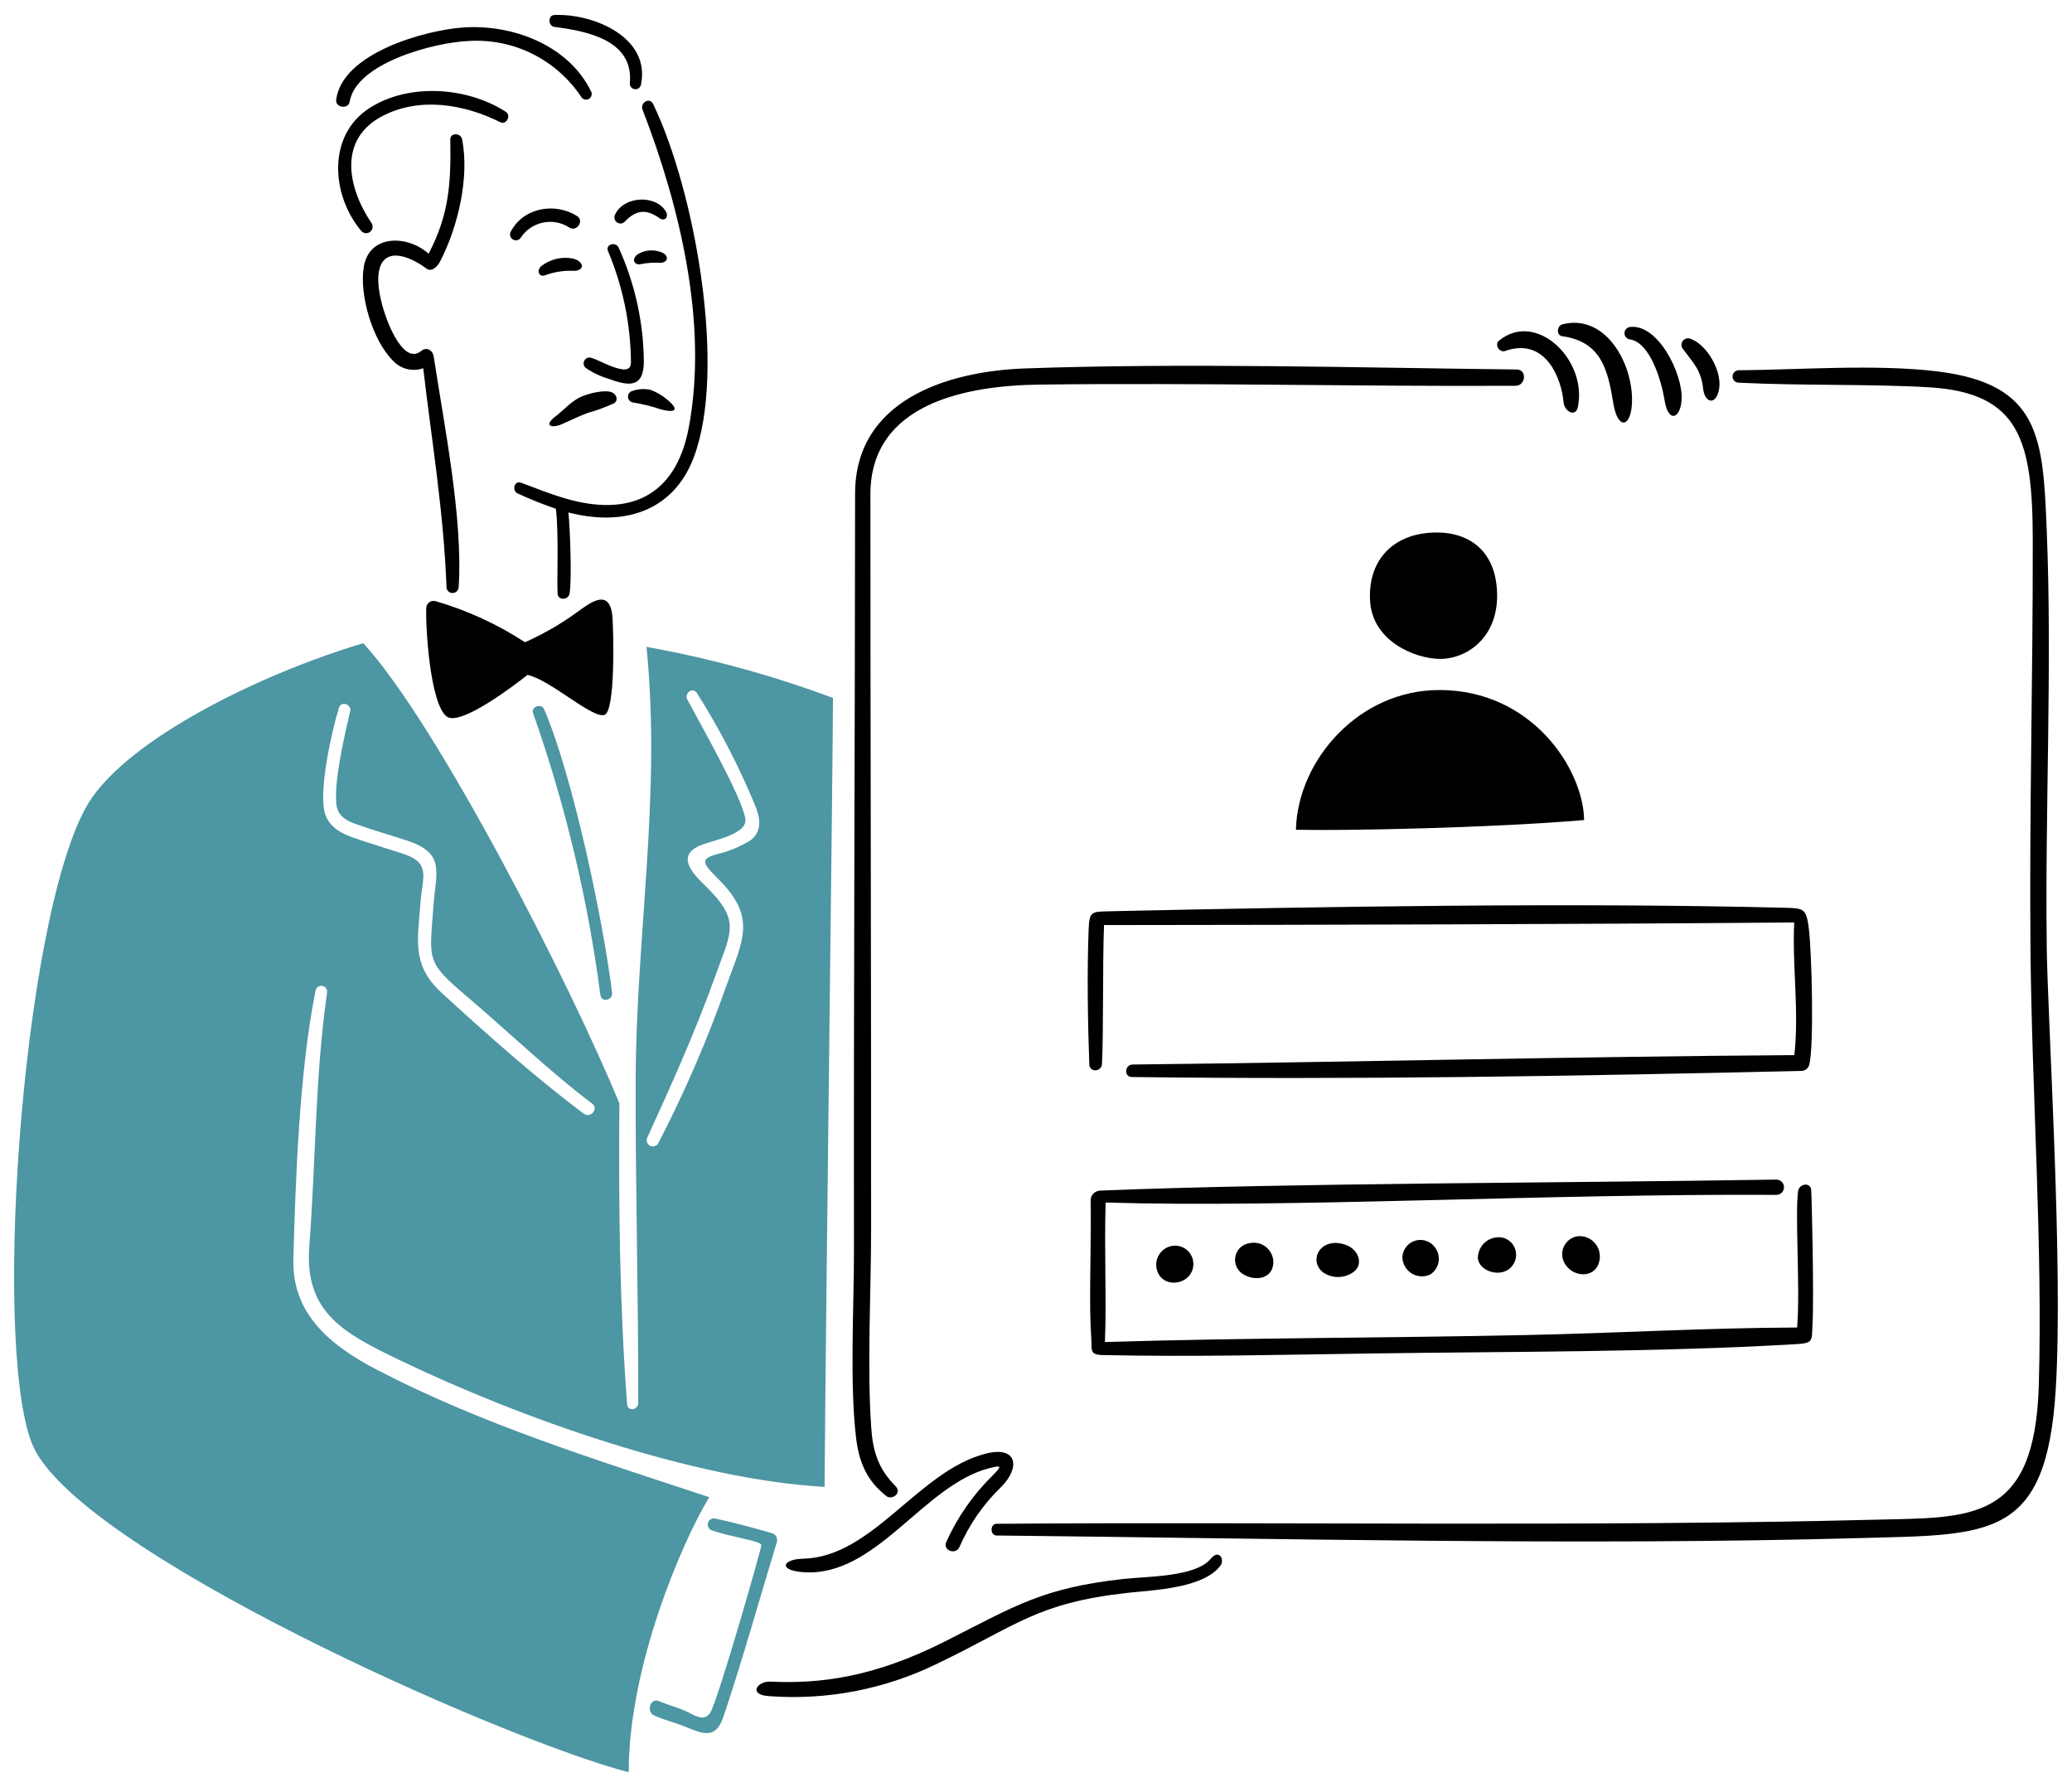 <svg width="80" height="69" viewBox="0 0 80 69" fill="none" xmlns="http://www.w3.org/2000/svg">
<path fill-rule="evenodd" clip-rule="evenodd" d="M21.007 27.377C20.903 27.137 20.494 27.284 20.58 27.527C21.825 31.056 22.697 34.708 23.181 38.421C23.224 38.72 23.667 38.619 23.632 38.327C23.305 35.636 22.128 29.983 21.007 27.377ZM29.812 59.194C28.99 58.964 28.458 58.809 27.623 58.629C27.563 58.613 27.5 58.621 27.446 58.652C27.392 58.682 27.352 58.733 27.335 58.793C27.318 58.853 27.324 58.917 27.354 58.972C27.383 59.027 27.433 59.069 27.492 59.087C28.212 59.338 29.328 59.481 29.396 59.643C29.424 59.708 27.715 65.667 27.422 66.126C27.176 66.513 26.778 66.191 26.449 66.05C26.082 65.894 25.812 65.831 25.444 65.678C25.097 65.533 24.933 66.103 25.28 66.246C25.695 66.417 26.015 66.488 26.43 66.654C27.124 66.933 27.627 67.185 27.933 66.275C28.674 64.073 29.315 61.759 29.996 59.531C30.015 59.462 30.006 59.388 29.971 59.325C29.937 59.262 29.879 59.215 29.811 59.194H29.812ZM14.56 52.888C18.626 54.999 23.019 56.359 27.384 57.803C26.353 59.498 24.274 64.296 24.274 68.423C19.427 67.168 2.8 59.804 1.224 55.709C-0.351 51.614 0.964 34.376 3.588 30.744C5.387 28.255 10.447 25.89 14.025 24.833C16.869 27.91 22.029 38.011 23.914 42.598C23.883 46.471 23.92 50.354 24.213 54.218C24.235 54.503 24.642 54.441 24.642 54.168C24.652 50.02 24.53 45.867 24.543 41.709C24.561 36.074 25.538 30.702 24.961 24.975C27.415 25.414 29.825 26.074 32.161 26.947C32.161 29.142 31.877 51.111 31.837 57.404C26.767 57.128 20.04 54.73 15.44 52.516C13.309 51.49 11.744 50.689 11.942 48.122C12.193 44.852 12.162 41.554 12.63 38.31C12.636 38.252 12.62 38.193 12.584 38.147C12.549 38.101 12.497 38.071 12.439 38.062C12.382 38.053 12.323 38.068 12.276 38.102C12.229 38.135 12.196 38.186 12.185 38.244C11.566 41.276 11.41 45.495 11.327 48.614C11.271 50.716 12.735 51.94 14.559 52.887L14.56 52.888ZM24.986 43.929C24.963 43.986 24.962 44.05 24.984 44.107C25.007 44.165 25.05 44.212 25.106 44.238C25.161 44.264 25.225 44.268 25.283 44.248C25.341 44.229 25.39 44.187 25.418 44.133C26.44 42.161 27.322 40.119 28.058 38.023C28.689 36.278 29.215 35.425 27.755 33.959C27.127 33.328 26.985 33.161 27.725 32.968C28.173 32.86 28.601 32.679 28.992 32.432C29.459 32.065 29.339 31.522 29.133 31.042C28.514 29.552 27.769 28.118 26.907 26.756C26.745 26.509 26.408 26.762 26.539 27.01C27.012 27.907 28.627 30.727 28.777 31.602C28.879 32.193 27.612 32.423 27.128 32.604C26.111 32.978 26.643 33.628 27.195 34.162C28.619 35.539 28.242 35.94 27.628 37.654C26.855 39.815 25.939 41.844 24.987 43.929H24.986ZM13.093 27.312C13.176 27.053 13.582 27.196 13.522 27.455C13.309 28.36 12.893 30.123 12.986 31.042C13.032 31.497 13.367 31.681 13.739 31.815C14.379 32.047 15.038 32.231 15.684 32.442C17.221 32.942 16.831 33.647 16.734 34.993C16.581 37.109 16.43 37.114 18.062 38.502C19.628 39.834 21.241 41.388 22.864 42.609C23.125 42.805 22.802 43.186 22.548 43C20.816 41.726 18.616 39.771 17.034 38.314C15.872 37.244 16.136 36.238 16.238 34.818C16.305 33.881 16.65 33.325 15.595 32.974C14.942 32.757 14.282 32.565 13.633 32.338C13.179 32.179 12.716 31.932 12.552 31.422C12.279 30.573 12.825 28.139 13.093 27.312Z" fill="#4D96A3"/>
<path fill-rule="evenodd" clip-rule="evenodd" d="M16.465 10.368C16.678 10.53 16.905 10.263 16.994 10.091C17.676 8.78 18.137 6.837 17.839 5.37C17.79 5.128 17.382 5.111 17.386 5.384C17.414 7.07 17.347 8.259 16.55 9.796C15.723 9.058 14.271 9.054 14.051 10.275C13.856 11.362 14.38 13.135 15.163 13.915C15.308 14.077 15.497 14.192 15.707 14.245C15.917 14.299 16.137 14.289 16.341 14.216C16.662 16.987 17.131 19.746 17.242 22.706C17.254 22.761 17.284 22.811 17.328 22.845C17.372 22.88 17.427 22.898 17.483 22.895C17.538 22.893 17.592 22.871 17.633 22.833C17.674 22.795 17.7 22.744 17.707 22.688C17.889 20.067 17.143 16.388 16.747 13.773C16.707 13.501 16.457 13.393 16.275 13.542C15.842 13.898 15.479 13.396 15.265 13.036C14.905 12.429 14.436 11.049 14.665 10.335C14.945 9.465 15.99 10.008 16.465 10.368ZM23.646 23.83C23.688 24.344 23.767 27.475 23.337 27.602C22.849 27.745 21.259 26.247 20.366 26.057C19.944 26.392 17.784 28.06 17.251 27.665C16.598 27.182 16.421 24.133 16.46 23.445C16.465 23.402 16.481 23.362 16.504 23.326C16.528 23.29 16.559 23.26 16.596 23.238C16.633 23.216 16.674 23.202 16.717 23.199C16.759 23.195 16.802 23.201 16.842 23.216C18.056 23.571 19.211 24.103 20.271 24.796C20.974 24.483 21.643 24.097 22.267 23.646C22.778 23.275 23.551 22.659 23.648 23.83L23.646 23.83ZM21.945 19.784C23.98 20.317 25.962 19.821 26.782 17.669C28.071 14.288 26.838 7.377 25.217 4.015C25.085 3.739 24.704 3.96 24.809 4.234C26.258 7.982 27.352 12.54 26.588 16.532C26.08 19.184 24.289 19.955 21.851 19.251C21.26 19.08 20.681 18.848 20.123 18.638C19.856 18.538 19.748 18.943 19.995 19.055C20.474 19.277 20.963 19.473 21.462 19.642C21.579 20.549 21.499 22.431 21.528 22.918C21.544 23.189 21.944 23.176 21.991 22.915C22.086 22.384 22.006 20.298 21.945 19.785L21.945 19.784ZM21.407 0.579C21.143 0.589 21.157 1.008 21.41 1.04C22.631 1.194 24.489 1.544 24.316 3.221C24.315 3.276 24.334 3.328 24.369 3.369C24.404 3.41 24.453 3.437 24.507 3.444C24.56 3.451 24.614 3.437 24.658 3.406C24.703 3.375 24.734 3.329 24.746 3.276C25.132 1.446 22.923 0.519 21.407 0.578V0.579ZM22.818 3.521C22.846 3.571 22.853 3.631 22.837 3.688C22.822 3.744 22.785 3.791 22.734 3.819C22.683 3.848 22.624 3.855 22.568 3.839C22.512 3.823 22.465 3.786 22.437 3.735C21.962 3.025 21.311 2.453 20.548 2.075C19.785 1.697 18.937 1.528 18.089 1.583C16.808 1.632 13.748 2.418 13.5 3.93C13.451 4.228 12.944 4.156 12.98 3.858C13.198 2.06 16.393 1.165 17.885 1.061C19.771 0.929 21.937 1.729 22.818 3.521H22.818ZM19.532 4.318C19.747 4.457 19.55 4.835 19.32 4.72C17.928 4.021 16.195 3.727 14.755 4.486C13.042 5.387 13.425 7.249 14.338 8.602C14.376 8.654 14.393 8.719 14.385 8.783C14.377 8.848 14.344 8.906 14.294 8.947C14.244 8.988 14.18 9.007 14.116 9.002C14.051 8.996 13.992 8.966 13.949 8.917C12.791 7.539 12.616 5.221 14.281 4.163C15.805 3.194 18.047 3.359 19.532 4.318ZM25.621 9.777C25.857 9.947 25.737 10.127 25.522 10.147C25.259 10.129 24.995 10.146 24.737 10.198C24.517 10.253 24.35 10.024 24.618 9.819C24.768 9.727 24.939 9.674 25.114 9.667C25.29 9.66 25.464 9.698 25.621 9.777ZM22.117 9.979C22.578 10.096 22.595 10.488 22.09 10.454C21.726 10.445 21.364 10.507 21.023 10.635C20.814 10.7 20.704 10.449 20.892 10.279C21.063 10.144 21.261 10.048 21.473 9.996C21.684 9.945 21.904 9.939 22.117 9.981L22.117 9.979ZM25.701 8.152C25.842 8.38 25.662 8.566 25.46 8.422C24.907 8.025 24.513 8.144 24.118 8.563C24.077 8.602 24.024 8.626 23.968 8.629C23.912 8.631 23.856 8.614 23.812 8.579C23.768 8.545 23.737 8.495 23.726 8.44C23.715 8.384 23.724 8.327 23.751 8.277C24.093 7.566 25.307 7.509 25.701 8.152ZM22.279 8.34C22.569 8.522 22.267 8.969 21.979 8.782C21.676 8.586 21.308 8.519 20.956 8.595C20.604 8.671 20.295 8.884 20.099 9.187C20.064 9.234 20.012 9.265 19.955 9.275C19.898 9.284 19.839 9.271 19.791 9.238C19.743 9.205 19.709 9.155 19.697 9.098C19.685 9.041 19.695 8.981 19.726 8.932C20.219 8.01 21.43 7.805 22.279 8.34H22.279ZM25.734 15.406C26.241 15.817 26.104 15.954 25.529 15.81C25.172 15.687 24.806 15.596 24.434 15.537C24.383 15.528 24.337 15.502 24.303 15.464C24.269 15.425 24.249 15.376 24.246 15.325C24.244 15.273 24.259 15.222 24.289 15.181C24.319 15.139 24.362 15.109 24.412 15.095C24.637 15.015 24.88 14.999 25.113 15.051C25.339 15.132 25.549 15.252 25.734 15.407V15.406ZM23.636 15.152C23.815 15.234 23.878 15.46 23.709 15.571C23.373 15.723 23.027 15.85 22.672 15.949C22.328 16.081 22.052 16.218 21.706 16.371C21.298 16.552 20.97 16.441 21.447 16.077C21.773 15.827 22.069 15.477 22.447 15.313C22.753 15.18 23.375 15.03 23.637 15.152H23.636ZM23.887 9.562C24.513 10.943 24.844 12.439 24.859 13.956C24.854 15.024 24.235 14.89 23.496 14.624C23.179 14.53 22.878 14.386 22.605 14.197C22.57 14.164 22.546 14.119 22.538 14.07C22.529 14.021 22.537 13.971 22.559 13.927C22.582 13.883 22.617 13.848 22.662 13.826C22.706 13.804 22.756 13.798 22.804 13.807C23.066 13.886 23.308 14.026 23.564 14.125C24.014 14.298 24.365 14.367 24.361 13.978C24.347 12.505 24.046 11.049 23.475 9.693C23.367 9.429 23.773 9.316 23.888 9.562H23.887ZM46.744 60.182C47.07 59.788 47.301 60.212 47.117 60.452C46.448 61.327 44.552 61.383 43.526 61.498C40.019 61.889 39.258 62.758 36.219 64.214C34.199 65.211 31.951 65.65 29.706 65.485C28.852 65.433 29.253 64.9 29.731 64.923C31.658 65.016 33.744 64.761 36.509 63.36C39.24 61.976 40.253 61.313 43.362 60.961C44.278 60.857 46.157 60.891 46.744 60.182ZM50.036 32.035C50.102 29.349 52.465 26.64 55.572 26.64C59.16 26.64 61.131 29.701 61.163 31.66C57.562 31.968 51.918 32.078 50.036 32.035ZM55.134 20.574C56.594 20.44 57.76 21.169 57.803 22.908C57.847 24.647 56.6 25.439 55.615 25.439C54.631 25.439 53.012 24.757 52.902 23.238C52.793 21.719 53.691 20.706 55.134 20.574H55.134ZM65.247 13.071C65.194 13.055 65.137 13.057 65.085 13.077C65.033 13.097 64.989 13.134 64.96 13.182C64.931 13.229 64.918 13.286 64.924 13.341C64.93 13.397 64.954 13.449 64.992 13.49C65.392 14.03 65.679 14.286 65.761 15.023C65.821 15.557 66.259 15.672 66.375 15.014C66.495 14.327 65.898 13.28 65.247 13.072V13.071ZM62.923 12.626C64.016 12.481 64.972 14.432 64.928 15.407C64.894 16.164 64.413 16.359 64.269 15.452C64.16 14.758 63.725 13.209 62.923 13.103C62.866 13.094 62.815 13.065 62.778 13.021C62.741 12.977 62.721 12.922 62.721 12.864C62.721 12.807 62.741 12.752 62.778 12.708C62.815 12.664 62.866 12.635 62.923 12.626H62.923ZM63.013 15.446C63.023 13.999 61.979 12.103 60.322 12.521C60.122 12.572 60.069 12.947 60.324 12.982C61.828 13.188 62.082 14.289 62.292 15.578C62.466 16.639 63.007 16.513 63.013 15.446ZM57.873 13.156C59.3 11.97 61.302 13.886 60.921 15.718C60.838 16.12 60.401 15.885 60.371 15.542C60.293 14.635 59.691 12.996 58.109 13.551C57.897 13.625 57.692 13.307 57.873 13.156ZM79.025 36.505C78.958 31.22 79.237 25.698 79.025 20.482C78.88 16.923 78.789 14.835 74.827 14.342C72.461 14.047 69.419 14.28 67.123 14.295C67.062 14.298 67.004 14.324 66.962 14.368C66.919 14.412 66.895 14.472 66.894 14.533C66.894 14.595 66.917 14.654 66.959 14.699C67.001 14.744 67.059 14.771 67.12 14.774C69.522 14.895 72.296 14.82 74.487 14.953C77.982 15.164 78.479 17.004 78.485 20.844C78.493 26.108 78.349 31.365 78.397 36.636C78.446 42.075 78.874 48.119 78.718 53.488C78.563 58.793 76.091 58.581 72.408 58.672C61.311 58.951 49.545 58.747 38.476 58.83C38.222 58.831 38.222 59.28 38.476 59.282C49.082 59.392 61.203 59.68 71.879 59.38C76.821 59.241 79.011 59.44 79.371 53.657C79.668 48.88 79.06 39.408 79.023 36.506L79.025 36.505ZM58.563 14.265C52.365 14.196 45.764 14.006 39.585 14.224C36.575 14.33 33.015 15.444 33.015 19.065C33.009 28.782 32.957 38.496 32.972 48.215C32.976 50.47 32.799 53.336 33.051 55.492C33.167 56.491 33.492 57.187 34.223 57.76C34.434 57.926 34.849 57.649 34.569 57.368C33.89 56.689 33.698 55.989 33.638 55.119C33.474 52.718 33.632 49.91 33.633 47.456C33.638 38 33.606 28.543 33.606 19.087C33.606 15.542 37.367 14.882 40.148 14.848C46.265 14.772 52.393 14.926 58.513 14.894C58.912 14.892 58.969 14.27 58.562 14.265L58.563 14.265ZM60.927 47.727C61.042 47.718 61.157 47.734 61.265 47.774C61.373 47.815 61.47 47.879 61.55 47.962C61.631 48.045 61.692 48.145 61.729 48.254C61.766 48.364 61.779 48.48 61.766 48.595C61.681 49.351 60.809 49.349 60.46 48.849C60.385 48.751 60.337 48.635 60.321 48.512C60.305 48.39 60.322 48.265 60.37 48.151C60.417 48.037 60.494 47.937 60.592 47.863C60.69 47.788 60.806 47.741 60.928 47.727L60.927 47.727ZM58 47.779C58.113 47.803 58.218 47.855 58.305 47.931C58.392 48.007 58.458 48.103 58.497 48.212C58.536 48.321 58.547 48.438 58.529 48.552C58.511 48.666 58.463 48.774 58.392 48.865C58.018 49.376 57.095 49.102 57.06 48.568C57.061 48.45 57.088 48.335 57.137 48.229C57.187 48.123 57.259 48.029 57.349 47.954C57.438 47.879 57.543 47.825 57.655 47.795C57.768 47.764 57.886 47.759 58 47.779ZM55.419 48.179C55.475 48.258 55.515 48.346 55.536 48.441C55.557 48.535 55.559 48.632 55.542 48.727C55.525 48.822 55.489 48.913 55.436 48.993C55.384 49.074 55.315 49.143 55.236 49.197C55.121 49.254 54.994 49.282 54.866 49.276C54.738 49.27 54.614 49.232 54.505 49.165C54.396 49.097 54.306 49.003 54.243 48.891C54.18 48.779 54.146 48.653 54.145 48.524C54.155 48.378 54.21 48.239 54.302 48.126C54.394 48.013 54.519 47.932 54.66 47.894C54.8 47.856 54.949 47.863 55.085 47.914C55.221 47.965 55.338 48.058 55.419 48.179ZM51.978 48.068C52.478 48.253 52.683 48.874 52.187 49.157C52.019 49.257 51.826 49.307 51.631 49.302C51.435 49.296 51.246 49.234 51.084 49.125C50.485 48.647 51.006 47.707 51.978 48.068ZM48.247 47.995C48.359 47.97 48.476 47.972 48.587 47.999C48.699 48.026 48.803 48.079 48.892 48.153C48.98 48.227 49.05 48.32 49.098 48.426C49.145 48.531 49.167 48.646 49.164 48.762C49.126 49.448 48.324 49.472 47.908 49.13C47.814 49.048 47.745 48.94 47.711 48.82C47.676 48.7 47.676 48.572 47.712 48.452C47.748 48.332 47.818 48.225 47.913 48.144C48.007 48.063 48.124 48.012 48.247 47.995V47.995ZM45.458 48.097C45.568 48.111 45.673 48.15 45.766 48.212C45.858 48.275 45.934 48.358 45.988 48.456C46.042 48.553 46.072 48.662 46.076 48.774C46.081 48.886 46.059 48.997 46.012 49.098C45.782 49.624 44.884 49.718 44.675 49.048C44.638 48.931 44.632 48.806 44.655 48.686C44.679 48.566 44.732 48.453 44.81 48.359C44.888 48.264 44.988 48.191 45.101 48.145C45.214 48.099 45.337 48.083 45.458 48.097ZM69.388 51.253C69.511 49.64 69.299 46.968 69.424 45.99C69.458 45.719 69.869 45.613 69.931 45.926C69.943 45.982 70.045 49.929 69.981 51.136C69.947 51.795 70.021 51.856 69.293 51.898C63.914 52.209 58.365 52.177 52.967 52.254C49.474 52.304 46.072 52.391 42.579 52.316C42.044 52.304 42.166 52.103 42.134 51.656C42.037 50.309 42.134 48.535 42.11 46.309C42.12 46.218 42.162 46.134 42.228 46.071C42.294 46.009 42.38 45.971 42.47 45.966C49.931 45.668 60.195 45.677 68.6 45.541C68.676 45.545 68.747 45.578 68.799 45.633C68.852 45.688 68.88 45.761 68.88 45.837C68.88 45.913 68.851 45.986 68.798 46.041C68.746 46.096 68.674 46.128 68.599 46.131C59.767 46.079 49.675 46.645 42.688 46.426C42.632 48.266 42.727 50.224 42.661 51.813C48.13 51.645 53.545 51.659 59.024 51.541C62.497 51.467 65.93 51.262 69.389 51.253H69.388ZM69.279 40.739C69.472 39.062 69.19 37.24 69.275 35.614C60.442 35.687 51.462 35.705 42.627 35.715C42.566 37.153 42.612 39.732 42.548 41.073C42.533 41.385 42.07 41.418 42.058 41.095C42 39.5 41.967 37.49 42.033 35.875C42.06 35.2 42.145 35.199 42.762 35.184C50.92 35.002 60.823 34.84 68.966 35.048C69.635 35.065 69.741 35.089 69.835 35.814C69.954 36.74 70.041 40.351 69.86 41.089C69.846 41.16 69.809 41.224 69.754 41.271C69.699 41.318 69.63 41.344 69.558 41.346C60.748 41.548 52.214 41.691 43.701 41.581C43.387 41.577 43.424 41.102 43.728 41.099C52.251 41.006 60.84 40.791 69.279 40.736L69.279 40.739ZM38.087 56.115C39.274 55.82 39.414 56.662 38.638 57.425C37.962 58.08 37.421 58.863 37.044 59.728C36.903 60.048 36.391 59.858 36.534 59.536C36.967 58.57 37.577 57.696 38.333 56.958C38.701 56.587 38.672 56.56 38.203 56.681C35.636 57.338 33.829 60.908 31.008 60.698C30.035 60.626 30.206 60.196 31.008 60.178C33.711 60.117 35.46 56.766 38.087 56.115Z" fill="black"/>
</svg>
